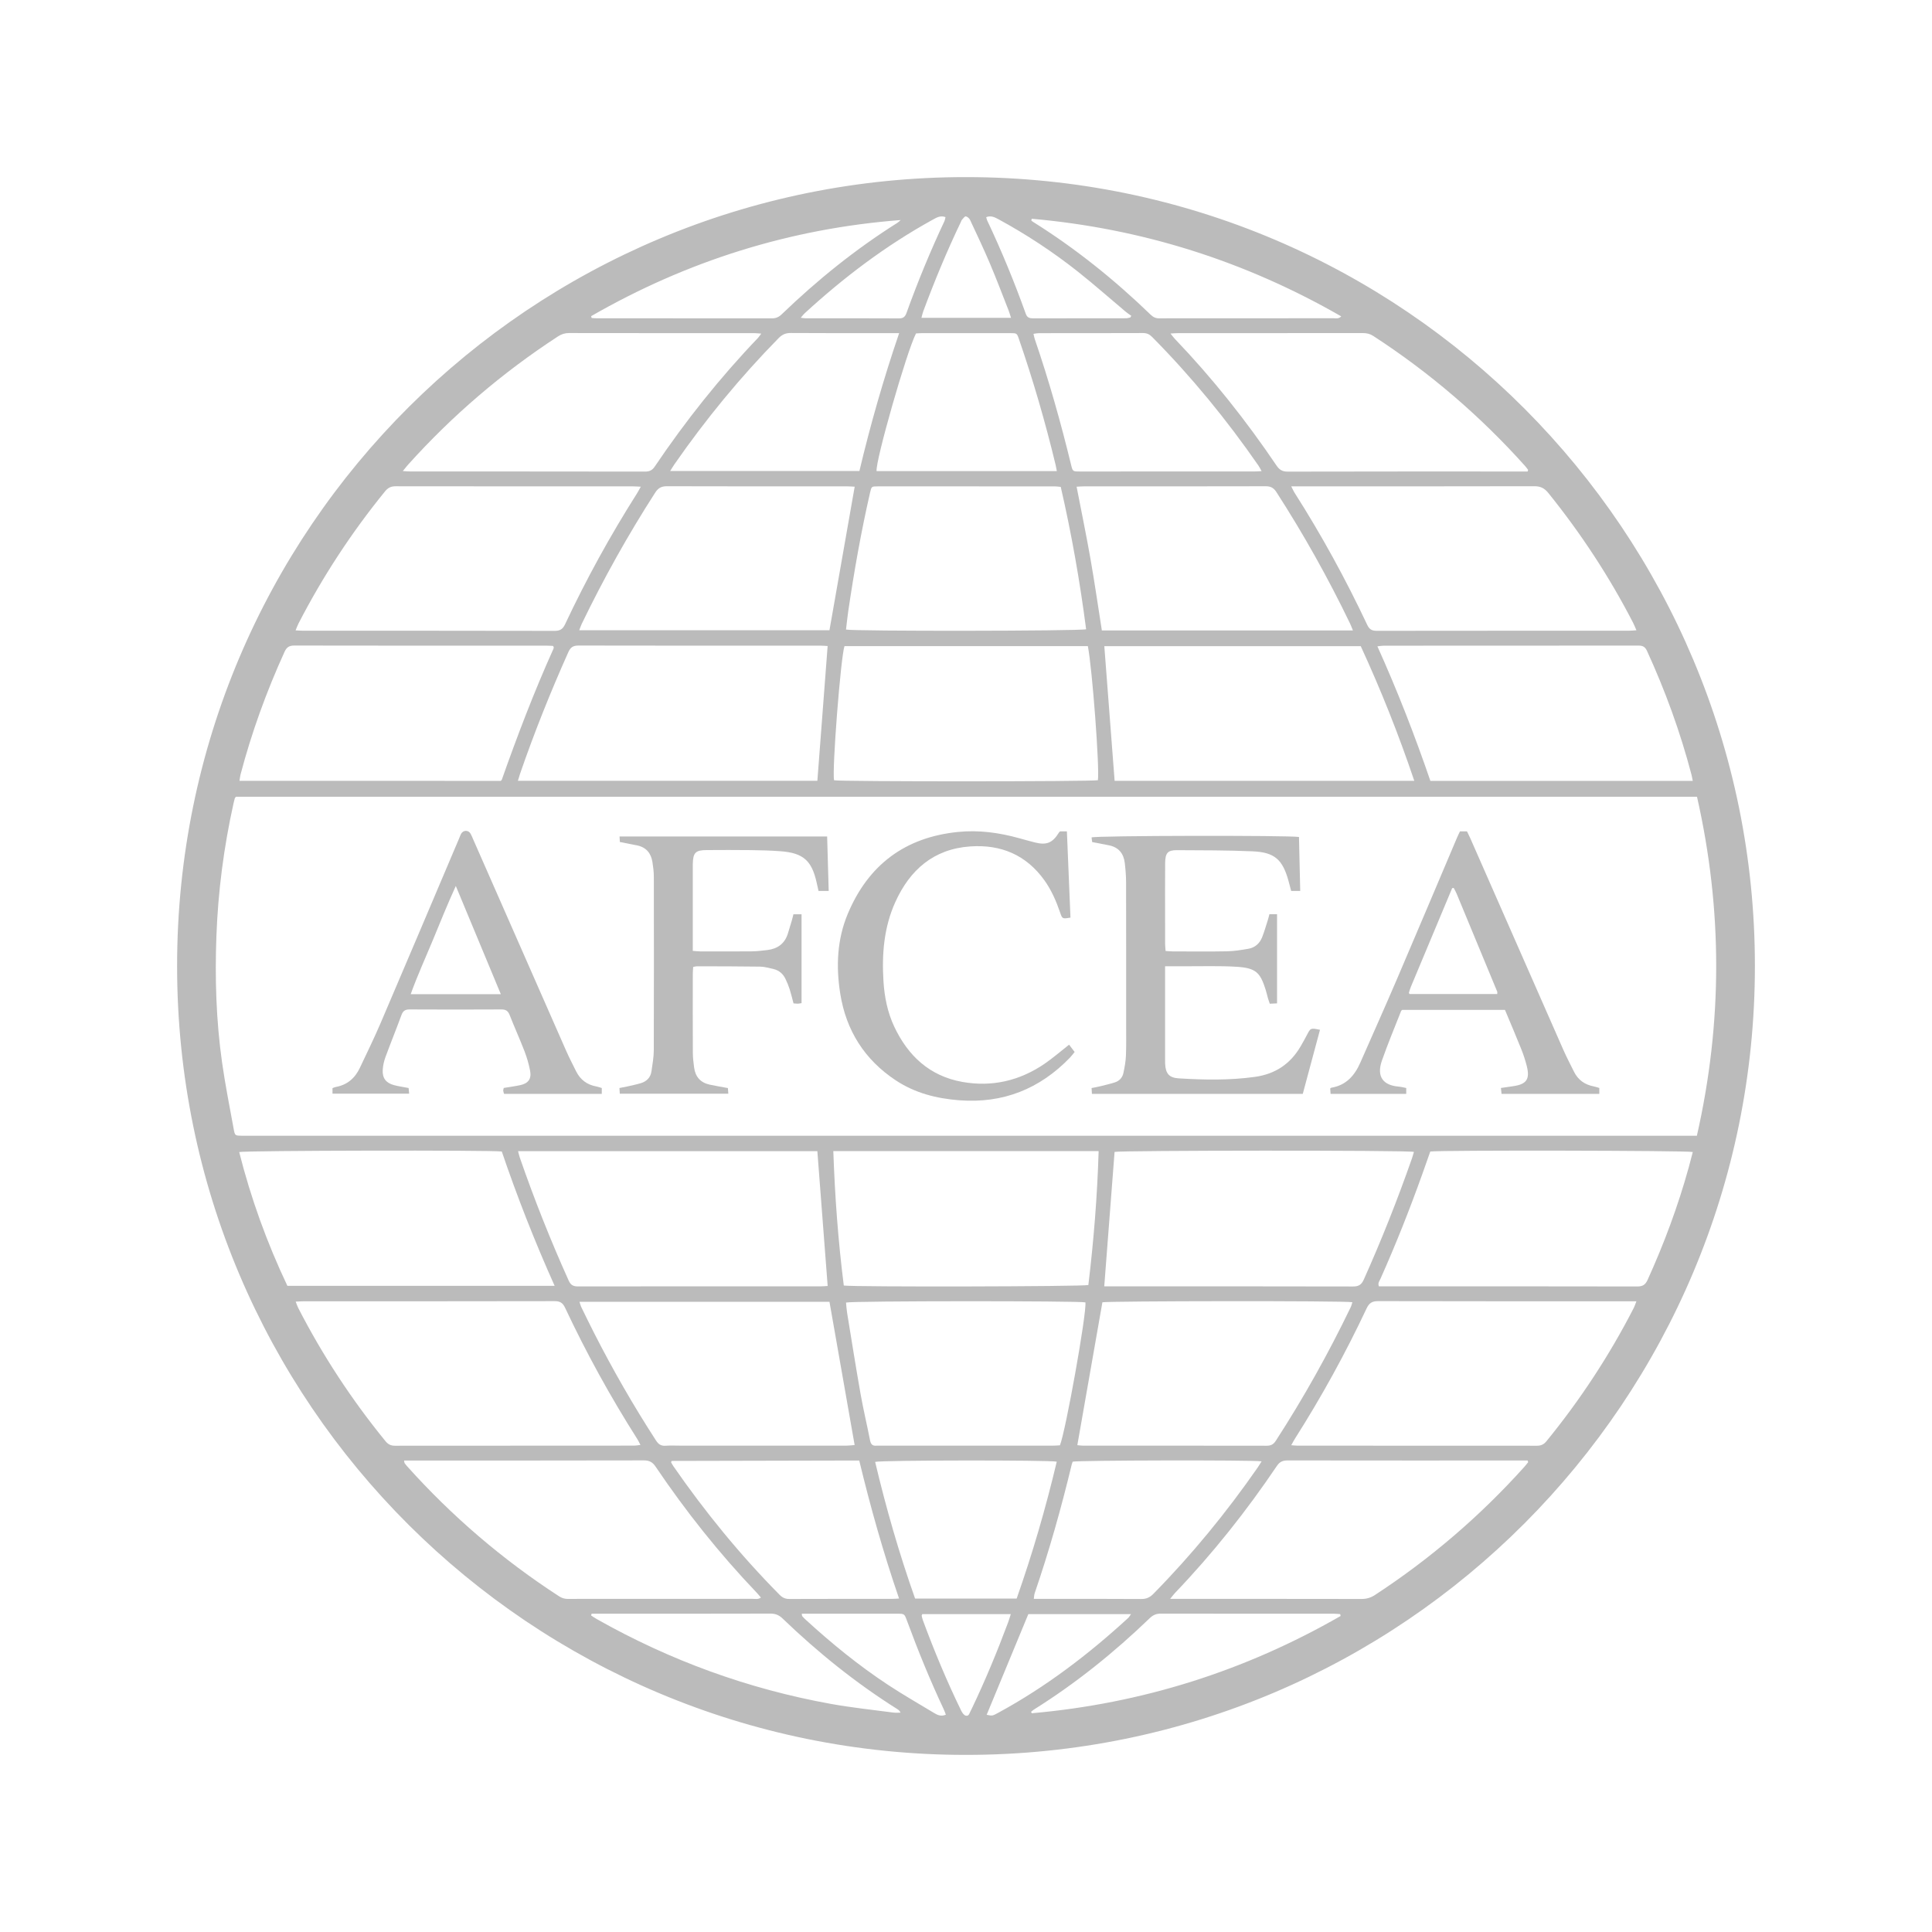<svg xmlns="http://www.w3.org/2000/svg" width="120" height="120" viewBox="0 0 120 120" fill="none"><path d="M109 59.996C109.01 86.951 87.2 109.004 59.982 109C33.028 108.996 11.002 87.239 11 60.004C10.998 32.756 33.043 10.985 60.016 11C87.219 11.016 109.005 33.06 109 59.996ZM105.404 49.488C75.099 49.488 44.865 49.488 14.654 49.488C14.614 49.541 14.589 49.562 14.582 49.587C14.554 49.684 14.53 49.782 14.509 49.88C13.902 52.606 13.543 55.367 13.441 58.157C13.345 60.774 13.424 63.389 13.792 65.984C13.989 67.376 14.265 68.757 14.518 70.14C14.591 70.541 14.611 70.537 15.028 70.544C15.071 70.544 15.114 70.544 15.158 70.544C45.052 70.544 74.947 70.544 104.841 70.544C105.011 70.544 105.182 70.544 105.396 70.544C106.995 63.506 106.995 56.513 105.404 49.488ZM80.2 89.766C80.395 89.779 80.495 89.792 80.593 89.792C85.552 89.793 90.51 89.791 95.469 89.797C95.724 89.797 95.894 89.712 96.053 89.516C98.151 86.947 99.961 84.19 101.476 81.239C101.532 81.131 101.567 81.011 101.64 80.825C101.42 80.825 101.268 80.825 101.115 80.825C95.941 80.825 90.767 80.829 85.593 80.816C85.221 80.815 85.038 80.936 84.882 81.268C83.571 84.053 82.091 86.745 80.441 89.343C80.367 89.459 80.304 89.582 80.2 89.766ZM80.202 30.208C80.295 30.392 80.337 30.495 80.396 30.587C82.082 33.232 83.585 35.976 84.921 38.812C85.052 39.089 85.209 39.182 85.509 39.181C90.727 39.173 95.944 39.176 101.161 39.175C101.3 39.175 101.437 39.16 101.642 39.148C101.558 38.958 101.504 38.816 101.435 38.682C99.955 35.811 98.191 33.127 96.164 30.613C95.924 30.317 95.677 30.199 95.294 30.2C90.45 30.212 85.606 30.208 80.763 30.208C80.607 30.208 80.45 30.208 80.202 30.208ZM18.366 80.847C18.43 81.008 18.466 81.127 18.522 81.237C20.037 84.188 21.847 86.946 23.945 89.516C24.104 89.711 24.275 89.797 24.53 89.797C29.49 89.79 34.449 89.792 39.408 89.79C39.516 89.79 39.624 89.766 39.78 89.747C39.699 89.595 39.647 89.482 39.581 89.377C37.913 86.755 36.419 84.037 35.098 81.226C34.955 80.922 34.785 80.816 34.446 80.817C29.243 80.828 24.039 80.825 18.835 80.826C18.696 80.826 18.557 80.838 18.366 80.847ZM39.801 30.23C39.577 30.22 39.449 30.209 39.322 30.209C34.406 30.208 29.489 30.21 24.573 30.203C24.285 30.202 24.097 30.297 23.917 30.517C21.84 33.067 20.049 35.803 18.541 38.724C18.478 38.846 18.433 38.978 18.36 39.154C18.557 39.163 18.696 39.175 18.835 39.175C24.039 39.176 29.242 39.172 34.446 39.184C34.785 39.184 34.955 39.079 35.098 38.775C36.413 35.976 37.9 33.271 39.557 30.66C39.631 30.543 39.694 30.42 39.801 30.23ZM32.168 48.497C38.406 48.497 44.591 48.497 50.768 48.497C50.981 45.698 51.192 42.929 51.406 40.126C51.267 40.118 51.128 40.104 50.988 40.104C45.974 40.103 40.96 40.107 35.945 40.096C35.609 40.095 35.441 40.19 35.3 40.506C34.192 42.984 33.184 45.502 32.299 48.068C32.258 48.188 32.224 48.311 32.168 48.497ZM50.767 71.502C44.587 71.502 38.403 71.502 32.178 71.502C32.219 71.655 32.244 71.779 32.285 71.897C33.183 74.489 34.194 77.035 35.321 79.537C35.45 79.824 35.61 79.903 35.907 79.902C40.935 79.895 45.965 79.897 50.993 79.896C51.132 79.896 51.271 79.882 51.408 79.874C51.193 77.069 50.981 74.299 50.767 71.502ZM69.231 48.498C75.406 48.498 81.591 48.498 87.844 48.498C86.872 45.615 85.765 42.839 84.518 40.133C79.179 40.133 73.883 40.133 68.591 40.133C68.805 42.932 69.017 45.701 69.231 48.498ZM68.587 79.897C68.769 79.897 68.925 79.897 69.08 79.897C74.066 79.897 79.052 79.894 84.038 79.906C84.394 79.907 84.566 79.794 84.71 79.471C85.814 77.006 86.808 74.498 87.699 71.95C87.745 71.818 87.78 71.682 87.821 71.546C87.358 71.435 69.512 71.454 69.228 71.547C69.016 74.316 68.804 77.074 68.587 79.897ZM31.167 71.522C30.552 71.431 15.191 71.46 14.857 71.556C15.582 74.43 16.585 77.2 17.851 79.867C23.383 79.867 28.88 79.867 34.45 79.867C33.207 77.096 32.12 74.323 31.167 71.522ZM31.103 48.501C31.13 48.472 31.159 48.455 31.168 48.43C32.138 45.681 33.178 42.959 34.375 40.299C34.386 40.273 34.39 40.244 34.393 40.215C34.395 40.202 34.386 40.188 34.381 40.175C34.376 40.163 34.368 40.151 34.349 40.119C34.234 40.114 34.106 40.104 33.979 40.104C28.747 40.103 23.515 40.106 18.284 40.096C17.961 40.095 17.802 40.202 17.671 40.491C16.55 42.954 15.631 45.487 14.941 48.104C14.91 48.224 14.899 48.348 14.874 48.5C20.313 48.501 25.711 48.501 31.103 48.501ZM105.14 48.502C105.106 48.334 105.089 48.221 105.06 48.112C104.365 45.467 103.435 42.906 102.294 40.42C102.179 40.169 102.027 40.098 101.766 40.099C96.49 40.105 91.215 40.103 85.94 40.105C85.832 40.105 85.725 40.127 85.553 40.145C86.798 42.909 87.878 45.685 88.843 48.502C94.287 48.502 99.686 48.502 105.14 48.502ZM105.142 71.553C104.803 71.46 89.427 71.435 88.837 71.523C88.678 71.975 88.514 72.447 88.345 72.917C87.556 75.122 86.695 77.297 85.739 79.436C85.68 79.568 85.561 79.7 85.648 79.897C85.78 79.897 85.908 79.897 86.035 79.897C91.253 79.897 96.47 79.894 101.688 79.905C102.026 79.906 102.193 79.807 102.336 79.494C103.364 77.228 104.229 74.902 104.892 72.503C104.98 72.187 105.059 71.869 105.142 71.553ZM67.568 40.131C62.514 40.131 57.479 40.131 52.453 40.131C52.219 40.794 51.668 47.895 51.806 48.464C52.183 48.553 67.838 48.549 68.193 48.46C68.302 47.694 67.846 41.543 67.568 40.131ZM51.759 71.499C51.857 74.335 52.062 77.103 52.41 79.847C53.036 79.942 67.265 79.913 67.6 79.815C67.93 77.069 68.155 74.303 68.238 71.499C62.723 71.499 57.27 71.499 51.759 71.499ZM35.977 39.146C41.217 39.146 46.383 39.146 51.519 39.146C52.042 36.165 52.561 33.218 53.086 30.23C52.94 30.223 52.787 30.209 52.633 30.209C48.897 30.208 45.162 30.213 41.426 30.201C41.084 30.2 40.883 30.308 40.697 30.596C39.008 33.22 37.49 35.938 36.134 38.747C36.08 38.859 36.042 38.979 35.977 39.146ZM35.992 80.856C36.034 80.986 36.054 81.082 36.096 81.168C36.36 81.71 36.624 82.252 36.897 82.789C38.065 85.081 39.344 87.309 40.743 89.468C40.893 89.7 41.051 89.816 41.333 89.797C41.662 89.775 41.994 89.792 42.324 89.792C45.744 89.792 49.163 89.793 52.583 89.791C52.759 89.79 52.937 89.765 53.083 89.753C52.557 86.755 52.039 83.81 51.52 80.856C46.357 80.856 41.194 80.856 35.992 80.856ZM66.915 89.762C67.034 89.773 67.146 89.791 67.257 89.791C71.064 89.793 74.871 89.79 78.679 89.797C78.938 89.798 79.099 89.711 79.24 89.494C80.968 86.827 82.513 84.058 83.893 81.196C83.94 81.099 83.963 80.99 83.998 80.882C83.5 80.786 68.75 80.807 68.472 80.888C67.954 83.838 67.439 86.773 66.915 89.762ZM84.033 39.158C83.953 38.965 83.906 38.834 83.845 38.709C82.49 35.899 80.969 33.182 79.278 30.561C79.109 30.3 78.924 30.201 78.615 30.202C74.852 30.212 71.087 30.208 67.323 30.209C67.185 30.209 67.046 30.222 66.87 30.23C67.165 31.757 67.471 33.229 67.731 34.709C67.99 36.186 68.204 37.671 68.438 39.158C73.642 39.158 78.796 39.158 84.033 39.158ZM25.099 90.716C25.117 90.819 25.113 90.851 25.127 90.871C25.177 90.941 25.229 91.009 25.287 91.073C28.075 94.181 31.218 96.874 34.722 99.146C34.898 99.261 35.076 99.316 35.286 99.313C35.918 99.305 36.551 99.31 37.183 99.31C40.372 99.31 43.562 99.311 46.751 99.307C46.912 99.307 47.087 99.355 47.262 99.228C47.163 99.113 47.085 99.014 46.998 98.922C44.681 96.495 42.599 93.879 40.723 91.099C40.534 90.819 40.335 90.707 39.992 90.708C35.179 90.719 30.366 90.716 25.553 90.716C25.411 90.716 25.27 90.716 25.099 90.716ZM25.02 29.259C25.248 29.271 25.374 29.284 25.499 29.284C30.355 29.285 35.211 29.283 40.067 29.291C40.341 29.291 40.511 29.212 40.667 28.98C42.583 26.14 44.709 23.467 47.078 20.991C47.142 20.924 47.19 20.843 47.282 20.721C47.094 20.708 46.971 20.692 46.847 20.692C43.011 20.69 39.176 20.693 35.34 20.686C35.081 20.686 34.869 20.757 34.658 20.894C31.209 23.143 28.105 25.795 25.352 28.856C25.258 28.96 25.174 29.072 25.02 29.259ZM94.916 90.822C94.907 90.787 94.897 90.751 94.887 90.715C94.749 90.715 94.61 90.715 94.472 90.715C89.643 90.715 84.814 90.718 79.984 90.71C79.682 90.709 79.489 90.786 79.313 91.047C77.42 93.852 75.323 96.495 72.982 98.941C72.898 99.03 72.826 99.131 72.68 99.31C72.922 99.31 73.073 99.31 73.224 99.31C77.004 99.31 80.784 99.307 84.564 99.315C84.88 99.316 85.142 99.238 85.406 99.065C88.84 96.817 91.93 94.168 94.673 91.117C94.758 91.022 94.835 90.92 94.916 90.822ZM94.885 29.285C94.894 29.251 94.904 29.217 94.912 29.183C94.852 29.105 94.797 29.023 94.731 28.95C91.944 25.838 88.801 23.143 85.297 20.867C85.094 20.734 84.889 20.688 84.651 20.688C80.828 20.692 77.005 20.691 73.182 20.692C73.045 20.692 72.908 20.705 72.702 20.716C72.825 20.868 72.896 20.97 72.981 21.058C75.313 23.493 77.4 26.125 79.287 28.916C79.469 29.184 79.652 29.294 79.982 29.293C84.811 29.281 89.641 29.285 94.47 29.285C94.608 29.285 94.747 29.285 94.885 29.285ZM67.417 80.893C67.058 80.796 52.928 80.797 52.548 80.904C52.569 81.11 52.58 81.324 52.614 81.534C52.889 83.22 53.156 84.907 53.453 86.589C53.623 87.549 53.852 88.499 54.039 89.457C54.086 89.7 54.188 89.819 54.438 89.793C54.495 89.787 54.553 89.793 54.61 89.793C58.203 89.793 61.795 89.793 65.388 89.792C65.542 89.792 65.697 89.778 65.834 89.771C66.184 88.92 67.501 81.581 67.417 80.893ZM65.885 30.241C65.737 30.228 65.625 30.21 65.512 30.21C61.848 30.208 58.184 30.208 54.519 30.209C54.132 30.21 54.13 30.215 54.041 30.599C53.482 33.035 53.05 35.494 52.686 37.966C52.63 38.345 52.592 38.728 52.547 39.103C53 39.214 67.107 39.198 67.461 39.085C67.076 36.119 66.559 33.172 65.885 30.241ZM55.842 99.287C54.864 96.441 54.065 93.604 53.369 90.716C53.182 90.716 53.04 90.715 52.898 90.716C49.178 90.724 45.459 90.732 41.739 90.741C41.727 90.741 41.713 90.752 41.705 90.762C41.696 90.773 41.694 90.788 41.681 90.824C41.722 90.895 41.766 90.984 41.822 91.064C43.797 93.917 45.985 96.593 48.427 99.061C48.602 99.238 48.78 99.316 49.029 99.315C51.156 99.306 53.282 99.31 55.408 99.309C55.522 99.309 55.635 99.298 55.842 99.287ZM41.626 29.254C45.591 29.254 49.476 29.254 53.38 29.254C54.065 26.37 54.873 23.547 55.848 20.691C55.623 20.691 55.47 20.691 55.318 20.691C53.249 20.691 51.181 20.698 49.112 20.683C48.795 20.681 48.578 20.781 48.361 21.002C45.979 23.427 43.832 26.044 41.893 28.834C41.813 28.949 41.742 29.07 41.626 29.254ZM78.36 29.263C78.277 29.116 78.231 29.016 78.169 28.926C76.195 26.072 74.004 23.398 71.562 20.93C71.4 20.767 71.236 20.685 70.997 20.686C68.843 20.695 66.688 20.691 64.533 20.693C64.427 20.693 64.321 20.718 64.192 20.735C64.224 20.869 64.239 20.968 64.271 21.061C65.151 23.628 65.887 26.238 66.528 28.874C66.628 29.284 66.632 29.285 67.076 29.285C70.682 29.285 74.288 29.285 77.894 29.284C78.031 29.284 78.169 29.272 78.36 29.263ZM78.362 90.766C77.775 90.677 66.955 90.701 66.626 90.787C66.607 90.844 66.579 90.91 66.563 90.978C65.915 93.672 65.164 96.337 64.265 98.959C64.231 99.058 64.233 99.168 64.212 99.309C64.398 99.309 64.54 99.309 64.682 99.309C66.751 99.309 68.819 99.302 70.888 99.317C71.206 99.319 71.421 99.218 71.638 98.997C74.022 96.573 76.168 93.954 78.107 91.165C78.187 91.05 78.258 90.929 78.362 90.766ZM65.642 29.262C65.608 29.092 65.592 28.98 65.565 28.871C64.931 26.233 64.174 23.63 63.29 21.066C63.162 20.692 63.158 20.692 62.735 20.691C60.911 20.69 59.087 20.691 57.263 20.692C57.136 20.692 57.009 20.705 56.894 20.711C56.322 21.813 54.361 28.659 54.447 29.262C58.159 29.262 61.873 29.262 65.642 29.262ZM65.637 90.787C65.21 90.682 54.711 90.692 54.357 90.801C55.036 93.672 55.852 96.504 56.838 99.288C58.959 99.288 61.037 99.288 63.147 99.288C64.132 96.492 64.955 93.661 65.637 90.787ZM36.717 19.637C36.727 19.675 36.737 19.713 36.746 19.751C36.844 19.757 36.942 19.769 37.039 19.769C40.675 19.77 44.311 19.768 47.946 19.774C48.197 19.775 48.376 19.693 48.553 19.522C50.764 17.393 53.142 15.475 55.742 13.838C55.816 13.791 55.877 13.724 55.944 13.667C49.062 14.197 42.668 16.213 36.717 19.637ZM36.745 100.23C36.735 100.267 36.725 100.304 36.715 100.341C36.833 100.416 36.947 100.496 37.069 100.565C41.622 103.14 46.471 104.904 51.618 105.834C52.902 106.066 54.204 106.199 55.498 106.372C55.642 106.391 55.79 106.375 55.936 106.375C55.875 106.254 55.809 106.203 55.738 106.159C53.162 104.538 50.804 102.64 48.613 100.533C48.388 100.316 48.167 100.224 47.854 100.224C44.29 100.234 40.727 100.231 37.163 100.23C37.023 100.23 36.884 100.23 36.745 100.23ZM83.268 100.372C83.26 100.333 83.252 100.294 83.244 100.255C83.12 100.247 82.997 100.232 82.874 100.231C79.282 100.23 75.69 100.233 72.098 100.226C71.817 100.225 71.618 100.31 71.415 100.505C69.205 102.634 66.827 104.551 64.222 106.182C64.158 106.222 64.102 106.276 64.042 106.323C64.056 106.353 64.071 106.383 64.086 106.413C70.923 105.808 77.316 103.792 83.268 100.372ZM64.086 13.588C64.075 13.623 64.064 13.658 64.054 13.693C64.086 13.72 64.116 13.751 64.152 13.773C66.806 15.432 69.231 17.383 71.479 19.556C71.635 19.707 71.795 19.776 72.013 19.773C72.818 19.764 73.622 19.77 74.427 19.77C77.229 19.77 80.031 19.771 82.832 19.767C82.975 19.767 83.137 19.819 83.308 19.651C77.316 16.208 70.922 14.193 64.086 13.588ZM49.798 100.231C49.816 100.332 49.812 100.366 49.828 100.384C49.894 100.458 49.964 100.531 50.038 100.598C51.651 102.075 53.342 103.455 55.169 104.657C56.103 105.272 57.077 105.828 58.035 106.407C58.246 106.535 58.468 106.626 58.749 106.5C58.7 106.378 58.66 106.258 58.607 106.145C57.764 104.352 57.017 102.518 56.332 100.659C56.175 100.233 56.174 100.231 55.725 100.231C53.887 100.23 52.048 100.231 50.21 100.231C50.083 100.231 49.956 100.231 49.798 100.231ZM63.871 100.257C63.001 102.36 62.142 104.436 61.284 106.509C61.634 106.581 61.636 106.584 61.994 106.389C64.95 104.783 67.604 102.763 70.075 100.493C70.131 100.44 70.169 100.367 70.249 100.257C68.086 100.257 65.984 100.257 63.871 100.257ZM49.735 19.737C49.892 19.754 49.96 19.769 50.028 19.769C51.968 19.77 53.907 19.765 55.846 19.776C56.114 19.777 56.223 19.665 56.306 19.433C57.001 17.501 57.783 15.605 58.656 13.746C58.694 13.665 58.705 13.571 58.727 13.485C58.401 13.366 58.165 13.519 57.928 13.649C55.031 15.244 52.414 17.224 49.982 19.456C49.911 19.52 49.854 19.6 49.735 19.737ZM61.255 13.489C61.276 13.56 61.286 13.631 61.316 13.693C62.213 15.586 63.007 17.522 63.715 19.494C63.802 19.736 63.953 19.773 64.174 19.773C66.097 19.768 68.02 19.77 69.943 19.768C70.031 19.767 70.119 19.736 70.208 19.719C70.227 19.685 70.247 19.65 70.267 19.615C70.151 19.532 70.03 19.455 69.921 19.364C68.932 18.534 67.965 17.676 66.953 16.875C65.399 15.645 63.746 14.556 62.001 13.61C61.769 13.485 61.542 13.374 61.255 13.489ZM62.796 19.742C62.734 19.551 62.699 19.415 62.647 19.285C62.263 18.31 61.894 17.33 61.485 16.366C61.099 15.455 60.674 14.56 60.255 13.664C60.208 13.564 60.09 13.46 59.989 13.438C59.927 13.425 59.828 13.563 59.755 13.643C59.718 13.684 59.701 13.743 59.677 13.795C58.808 15.608 58.041 17.463 57.341 19.347C57.298 19.463 57.275 19.585 57.232 19.742C59.098 19.742 60.915 19.742 62.796 19.742ZM62.782 100.257C60.907 100.257 59.091 100.257 57.283 100.257C57.265 100.31 57.243 100.34 57.249 100.363C57.27 100.46 57.293 100.558 57.327 100.651C58.029 102.549 58.807 104.415 59.692 106.234C59.756 106.365 59.865 106.534 59.983 106.563C60.203 106.615 60.221 106.367 60.308 106.23C60.331 106.193 60.347 106.153 60.366 106.114C61.2 104.366 61.941 102.578 62.618 100.763C62.673 100.618 62.714 100.468 62.782 100.257Z" fill="#BBBBBB"></path><path d="M72.366 60.015C72.366 60.239 72.366 60.394 72.366 60.549C72.366 62.316 72.366 64.084 72.366 65.852C72.366 65.923 72.364 65.995 72.368 66.067C72.397 66.68 72.615 66.943 73.213 66.979C74.793 67.075 76.367 67.106 77.943 66.887C79.218 66.71 80.159 66.075 80.797 64.969C80.926 64.745 81.053 64.519 81.172 64.29C81.402 63.844 81.405 63.841 81.987 63.963C81.631 65.288 81.276 66.611 80.918 67.941C76.533 67.941 72.185 67.941 67.821 67.941C67.814 67.822 67.808 67.725 67.8 67.58C67.968 67.546 68.134 67.52 68.296 67.48C68.615 67.401 68.937 67.328 69.25 67.228C69.528 67.138 69.718 66.93 69.777 66.646C69.851 66.297 69.918 65.941 69.933 65.585C69.96 64.954 69.947 64.321 69.947 63.689C69.947 60.729 69.95 57.769 69.943 54.808C69.942 54.408 69.909 54.005 69.863 53.607C69.796 53.017 69.483 52.626 68.882 52.504C68.546 52.435 68.208 52.374 67.837 52.302C67.825 52.214 67.811 52.107 67.799 52.016C67.94 51.897 80.14 51.879 80.682 51.987C80.707 53.089 80.732 54.2 80.759 55.339C80.555 55.339 80.39 55.339 80.197 55.339C80.142 55.132 80.089 54.926 80.033 54.721C79.666 53.388 79.171 52.936 77.798 52.877C76.235 52.809 74.668 52.813 73.102 52.805C72.524 52.803 72.374 52.981 72.369 53.62C72.359 54.756 72.366 55.891 72.366 57.026C72.366 57.558 72.364 58.089 72.367 58.621C72.368 58.76 72.385 58.9 72.397 59.068C72.57 59.078 72.71 59.093 72.849 59.093C73.97 59.095 75.091 59.109 76.212 59.087C76.653 59.078 77.097 59.007 77.534 58.931C77.944 58.86 78.239 58.603 78.391 58.219C78.529 57.873 78.63 57.513 78.743 57.159C78.782 57.039 78.81 56.915 78.845 56.784C79.008 56.784 79.148 56.784 79.32 56.784C79.32 58.63 79.32 60.46 79.32 62.321C79.163 62.328 79.026 62.335 78.868 62.343C78.827 62.218 78.787 62.114 78.756 62.008C78.705 61.828 78.667 61.645 78.61 61.468C78.273 60.403 78.008 60.12 76.791 60.047C75.702 59.982 74.608 60.021 73.516 60.016C73.159 60.014 72.801 60.015 72.366 60.015Z" fill="#BBBBBB"></path><path d="M65.84 51.638C65.954 51.638 66.08 51.638 66.267 51.638C66.342 53.435 66.415 55.219 66.489 56.995C65.986 57.077 65.982 57.079 65.845 56.676C65.602 55.966 65.304 55.282 64.865 54.67C63.733 53.094 62.164 52.441 60.265 52.573C57.989 52.731 56.515 54.028 55.609 56.03C54.9 57.598 54.766 59.27 54.875 60.968C54.938 61.934 55.126 62.879 55.54 63.76C56.398 65.584 57.748 66.841 59.779 67.201C61.614 67.527 63.324 67.13 64.866 66.082C65.386 65.727 65.864 65.309 66.403 64.887C66.501 65.016 66.611 65.16 66.748 65.34C66.668 65.437 66.569 65.575 66.453 65.696C64.572 67.641 62.297 68.548 59.582 68.34C58.167 68.232 56.83 67.891 55.639 67.103C53.699 65.82 52.553 64.007 52.189 61.717C51.921 60.029 51.991 58.347 52.658 56.757C53.93 53.726 56.205 52.005 59.505 51.674C60.8 51.544 62.055 51.717 63.297 52.061C63.629 52.153 63.96 52.247 64.295 52.33C65.008 52.508 65.382 52.349 65.771 51.713C65.785 51.689 65.809 51.67 65.84 51.638Z" fill="#BBBBBB"></path><path d="M38.496 67.933C38.49 67.822 38.484 67.724 38.475 67.579C38.643 67.546 38.808 67.517 38.971 67.48C39.25 67.416 39.532 67.36 39.806 67.277C40.163 67.168 40.406 66.928 40.462 66.551C40.527 66.112 40.606 65.669 40.608 65.227C40.619 61.635 40.616 58.043 40.611 54.451C40.61 54.151 40.572 53.849 40.525 53.551C40.44 53.002 40.143 52.63 39.58 52.511C39.231 52.438 38.88 52.373 38.5 52.298C38.495 52.199 38.49 52.092 38.482 51.954C42.782 51.954 47.055 51.954 51.375 51.954C51.408 53.086 51.44 54.197 51.472 55.337C51.244 55.337 51.064 55.337 50.84 55.337C50.803 55.17 50.761 54.993 50.722 54.814C50.421 53.452 49.887 52.977 48.485 52.872C47.87 52.826 47.252 52.809 46.635 52.802C45.715 52.79 44.795 52.795 43.876 52.8C43.202 52.804 43.048 52.964 43.031 53.647C43.028 53.776 43.03 53.906 43.03 54.035C43.03 55.544 43.03 57.052 43.03 58.561C43.03 58.715 43.03 58.87 43.03 59.061C43.217 59.075 43.355 59.092 43.493 59.093C44.556 59.095 45.62 59.1 46.683 59.09C47.012 59.087 47.342 59.049 47.669 59.008C48.295 58.931 48.737 58.613 48.933 57.996C49.016 57.737 49.094 57.476 49.17 57.214C49.211 57.078 49.242 56.941 49.282 56.788C49.453 56.788 49.606 56.788 49.786 56.788C49.786 58.633 49.786 60.462 49.786 62.306C49.692 62.321 49.624 62.34 49.556 62.34C49.472 62.342 49.388 62.329 49.287 62.321C49.206 62.019 49.138 61.727 49.047 61.443C48.977 61.225 48.889 61.011 48.789 60.805C48.639 60.492 48.395 60.272 48.053 60.191C47.775 60.125 47.491 60.044 47.209 60.039C45.902 60.019 44.594 60.022 43.287 60.018C43.219 60.018 43.151 60.041 43.054 60.059C43.046 60.212 43.031 60.352 43.031 60.492C43.029 62.13 43.026 63.767 43.034 65.406C43.035 65.706 43.074 66.007 43.113 66.306C43.188 66.883 43.512 67.247 44.084 67.37C44.449 67.448 44.816 67.508 45.211 67.582C45.219 67.686 45.227 67.793 45.238 67.933C42.978 67.933 40.745 67.933 38.496 67.933Z" fill="#BBBBBB"></path><path d="M37.378 67.579C37.378 67.703 37.378 67.811 37.378 67.942C35.349 67.942 33.341 67.942 31.31 67.942C31.293 67.884 31.263 67.82 31.257 67.753C31.252 67.701 31.274 67.645 31.288 67.574C31.636 67.516 31.976 67.473 32.31 67.401C32.815 67.294 33.024 67.008 32.925 66.501C32.846 66.095 32.73 65.69 32.582 65.304C32.287 64.54 31.949 63.794 31.65 63.032C31.549 62.776 31.402 62.697 31.135 62.698C29.238 62.708 27.341 62.708 25.444 62.698C25.175 62.697 25.033 62.781 24.938 63.039C24.616 63.915 24.264 64.78 23.942 65.656C23.85 65.908 23.788 66.182 23.772 66.45C23.741 66.96 23.97 67.262 24.465 67.397C24.755 67.476 25.055 67.515 25.379 67.578C25.39 67.68 25.4 67.787 25.414 67.931C23.815 67.931 22.245 67.931 20.652 67.931C20.652 67.812 20.652 67.704 20.652 67.585C20.727 67.558 20.791 67.525 20.86 67.513C21.569 67.385 22.049 66.966 22.35 66.33C22.785 65.409 23.235 64.493 23.636 63.556C25.274 59.729 26.896 55.894 28.523 52.061C28.562 51.969 28.593 51.871 28.642 51.784C28.775 51.55 29.093 51.546 29.227 51.779C29.291 51.891 29.337 52.013 29.389 52.132C31.313 56.509 33.235 60.886 35.163 65.262C35.354 65.695 35.573 66.116 35.783 66.54C36.044 67.066 36.465 67.378 37.044 67.483C37.154 67.503 37.261 67.544 37.378 67.579ZM31.107 61.75C30.169 59.495 29.262 57.315 28.311 55.029C27.774 56.205 27.335 57.306 26.882 58.399C26.425 59.502 25.927 60.589 25.509 61.75C27.39 61.75 29.198 61.75 31.107 61.75Z" fill="#BBBBBB"></path><path d="M90.682 51.637C90.824 51.637 90.95 51.637 91.116 51.637C91.183 51.777 91.261 51.927 91.329 52.081C93.254 56.458 95.176 60.837 97.104 65.212C97.306 65.671 97.542 66.116 97.764 66.567C98.018 67.081 98.437 67.373 98.996 67.48C99.106 67.501 99.213 67.54 99.336 67.575C99.336 67.698 99.336 67.807 99.336 67.941C97.311 67.941 95.304 67.941 93.264 67.941C93.253 67.832 93.241 67.726 93.225 67.576C93.496 67.537 93.748 67.501 93.999 67.463C94.816 67.342 95.034 67.031 94.834 66.226C94.743 65.865 94.628 65.508 94.489 65.163C94.164 64.35 93.819 63.546 93.476 62.726C91.335 62.726 89.212 62.726 87.097 62.726C87.068 62.751 87.037 62.765 87.028 62.788C86.625 63.817 86.196 64.837 85.832 65.879C85.475 66.902 85.945 67.414 86.867 67.49C87.021 67.503 87.173 67.545 87.344 67.577C87.344 67.702 87.344 67.81 87.344 67.941C85.778 67.941 84.231 67.941 82.644 67.941C82.636 67.82 82.629 67.702 82.622 67.606C82.669 67.574 82.679 67.562 82.692 67.56C83.612 67.408 84.14 66.805 84.493 65.999C85.249 64.276 86.02 62.561 86.76 60.832C88.016 57.902 89.252 54.964 90.498 52.03C90.553 51.899 90.618 51.773 90.682 51.637ZM92.996 61.741C92.996 61.673 93.009 61.626 92.994 61.591C92.157 59.565 91.317 57.539 90.476 55.514C90.427 55.396 90.363 55.284 90.304 55.171C90.299 55.16 90.28 55.154 90.267 55.151C90.256 55.149 90.244 55.156 90.195 55.168C89.347 57.195 88.489 59.242 87.633 61.29C87.584 61.408 87.55 61.532 87.511 61.655C87.507 61.666 87.516 61.682 87.522 61.695C87.527 61.707 87.535 61.719 87.548 61.741C89.357 61.741 91.171 61.741 92.996 61.741Z" fill="#BBBBBB"></path></svg>